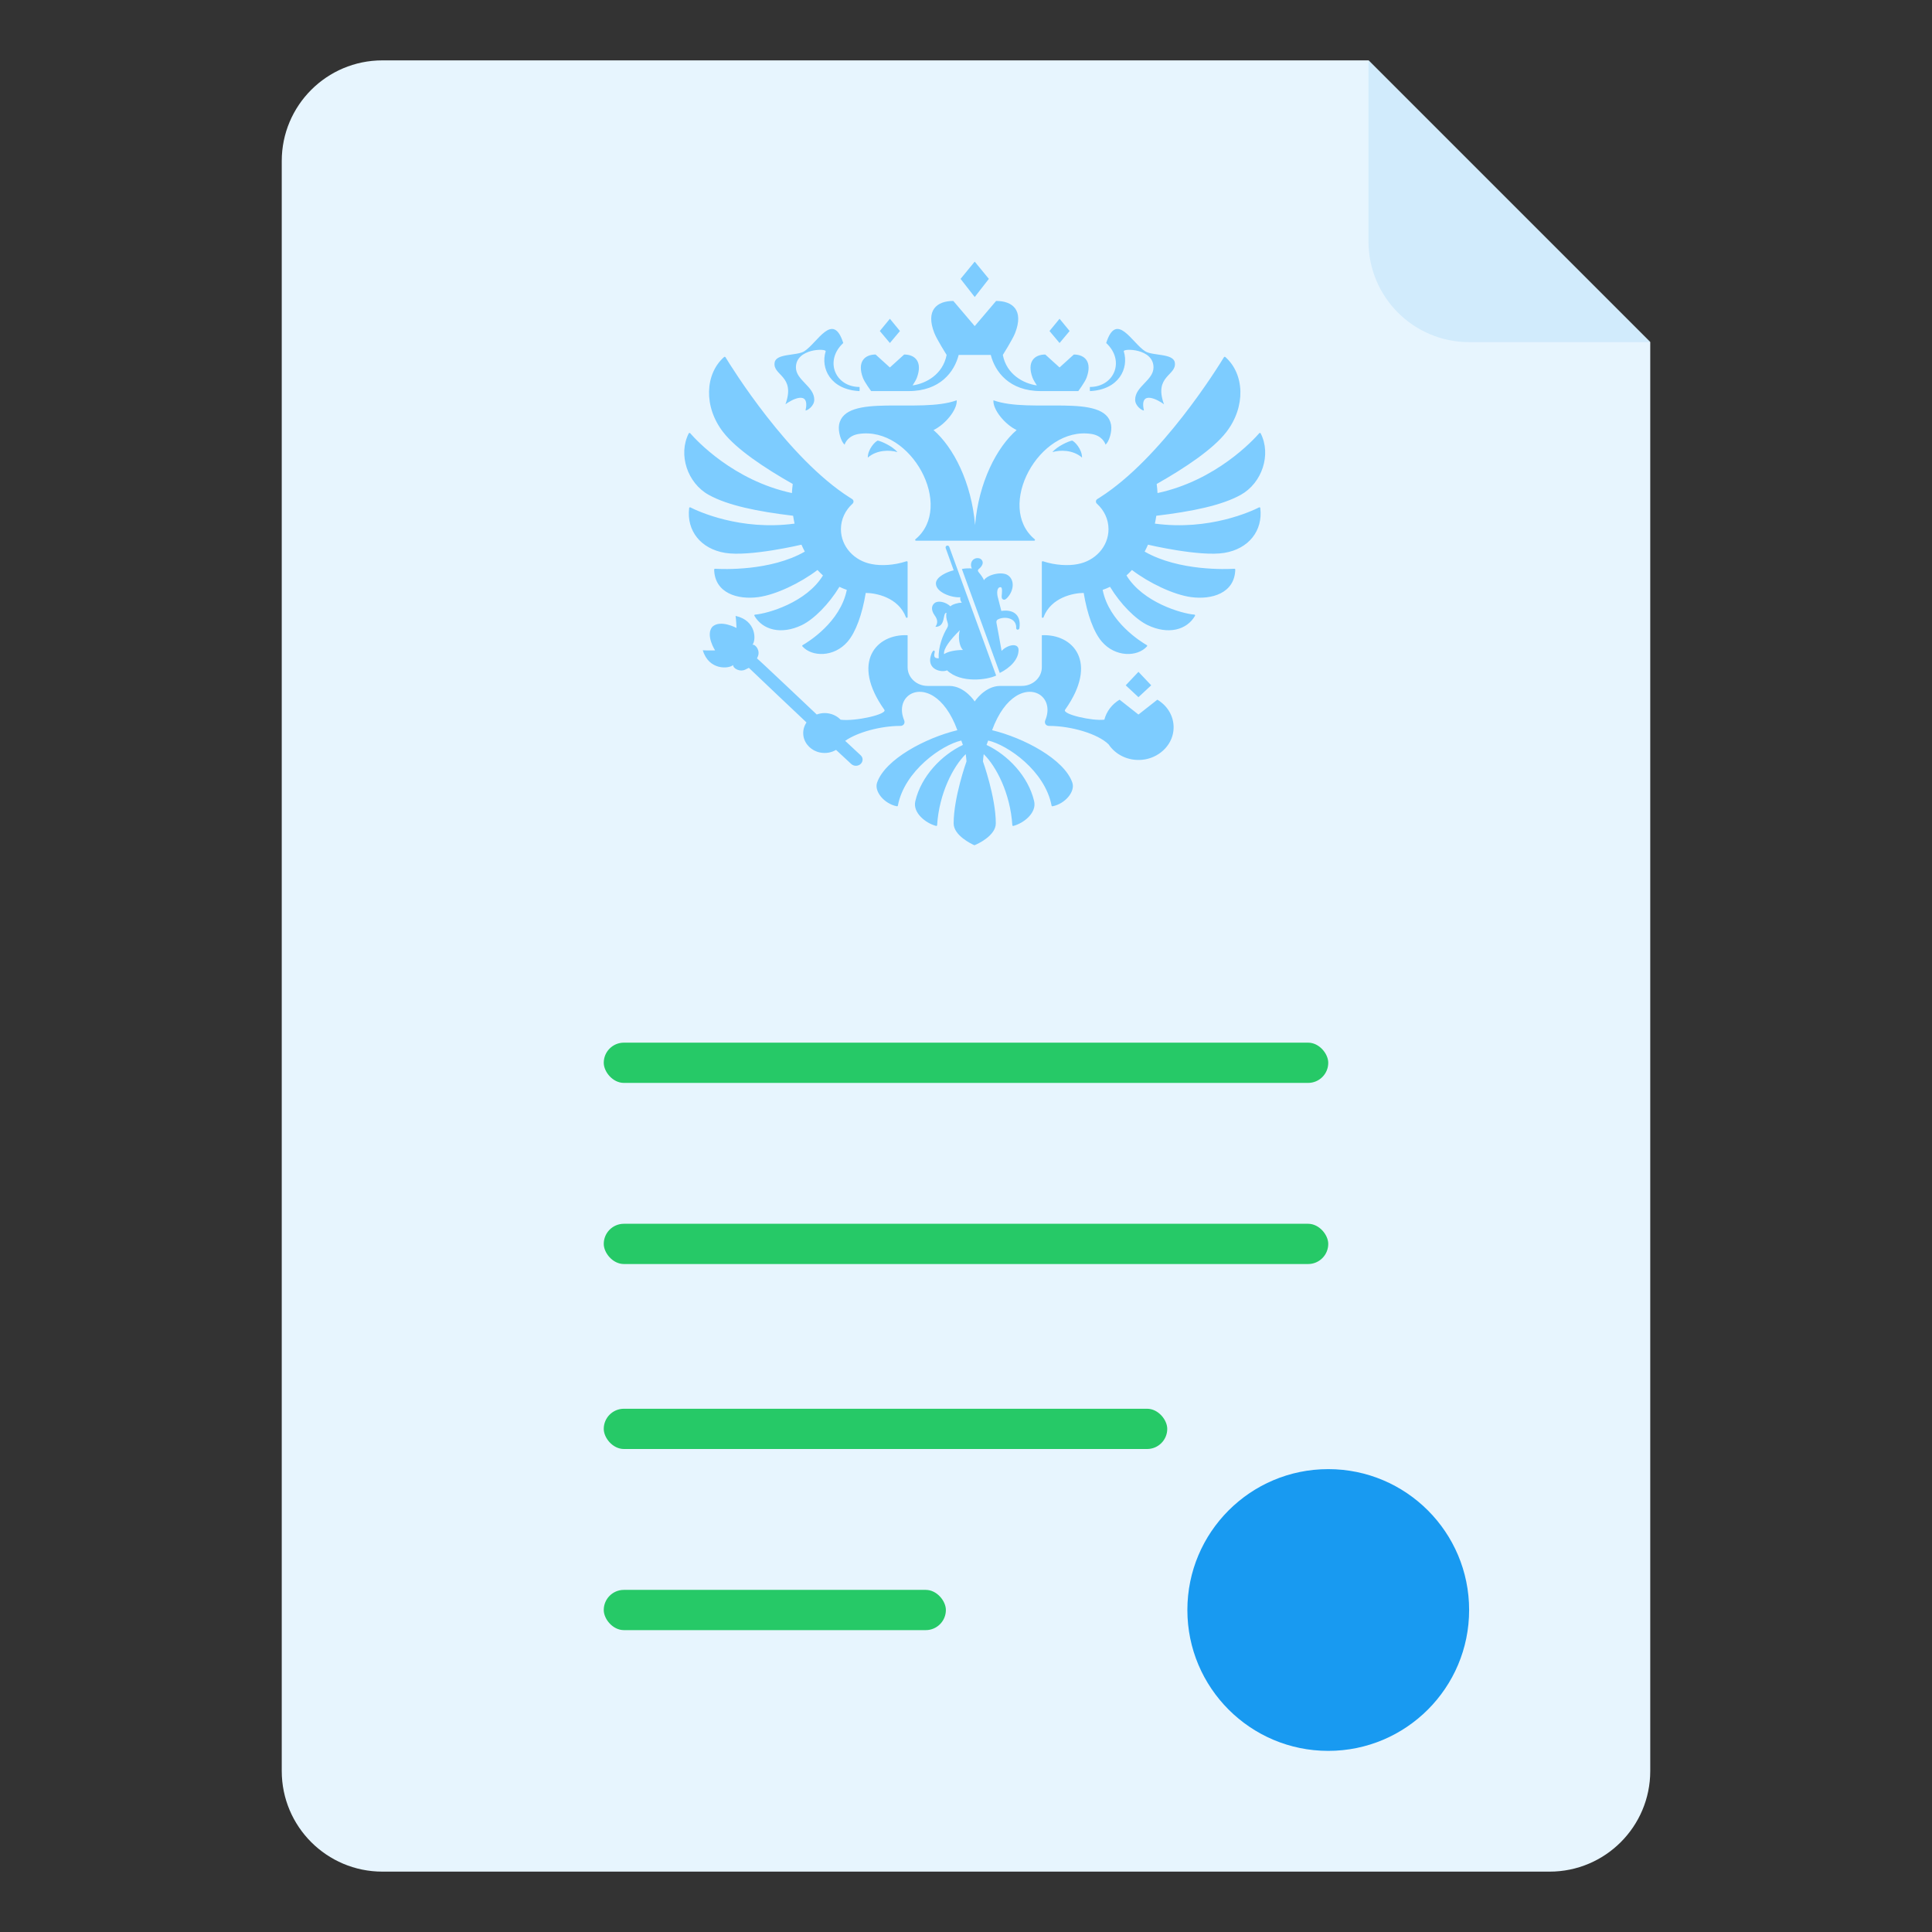 <svg width="96" height="96" viewBox="0 0 96 96" fill="none" xmlns="http://www.w3.org/2000/svg">
<rect x="0" y="0" width="96" height="96" fill="#333333" stroke="none"/>
<path d="M14 8C14 5.239 16.239 3 19 3H68L82 17V88C82 90.761 79.761 93 77 93H19C16.239 93 14 90.761 14 88V8Z" fill="#E7F5FE"/>
<rect x="30" y="51.809" width="36" height="2" rx="1" fill="#26C967"/>
<rect x="30" y="60.809" width="36" height="2" rx="1" fill="#26C967"/>
<rect x="30" y="70" width="28" height="2" rx="1" fill="#26C967"/>
<rect x="30" y="79" width="17" height="2" rx="1" fill="#26C967"/>
<path d="M73 17H82L68 3V12C68 14.761 70.239 17 73 17Z" fill="#D1EBFC"/>
<g clip-path="url(#clip0_323_18631)">
<path fill-rule="evenodd" clip-rule="evenodd" d="M53.766 22.738C53.315 22.343 52.666 22.352 52.294 22.466C52.538 22.167 53.106 21.921 53.273 21.892C53.401 21.939 53.766 22.315 53.766 22.738L53.766 22.738ZM55.207 21.1C54.91 19.512 51.221 20.564 49.363 19.89C49.327 20.353 49.935 21.094 50.516 21.369C49.523 22.231 48.63 23.968 48.451 26.09C48.271 23.968 47.379 22.231 46.386 21.369C46.967 21.094 47.575 20.353 47.539 19.89C45.681 20.564 41.991 19.512 41.694 21.1C41.631 21.436 41.793 21.948 41.968 22.095C41.999 21.989 42.162 21.64 42.676 21.562C45.276 21.169 47.446 25.176 45.487 26.796C45.457 26.82 45.474 26.866 45.514 26.866H51.388C51.428 26.866 51.444 26.82 51.415 26.796C49.456 25.176 51.626 21.169 54.225 21.562C54.74 21.64 54.903 21.989 54.934 22.095C55.109 21.948 55.27 21.436 55.207 21.1V21.1ZM55.84 17.456C55.793 17.306 57.317 17.302 57.317 18.256C57.317 18.896 56.405 19.198 56.405 19.862C56.405 20.171 56.738 20.398 56.84 20.398C56.605 19.332 57.576 19.89 57.838 20.089C57.317 18.657 58.49 18.666 58.375 18.009C58.294 17.55 57.275 17.688 56.906 17.456C56.251 17.044 55.476 15.44 54.966 17.044C55.918 17.927 55.364 19.228 54.156 19.228C54.156 19.228 54.149 19.418 54.16 19.434C55.601 19.363 56.103 18.304 55.84 17.456H55.84ZM39.028 20.089C39.291 19.89 40.261 19.332 40.027 20.398C40.129 20.398 40.461 20.171 40.461 19.862C40.461 19.198 39.549 18.896 39.549 18.256C39.549 17.302 41.074 17.306 41.027 17.456C40.764 18.304 41.266 19.363 42.707 19.434C42.718 19.418 42.711 19.228 42.711 19.228C41.503 19.228 40.95 17.927 41.901 17.044C41.39 15.44 40.616 17.044 39.961 17.456C39.592 17.688 38.572 17.55 38.492 18.009C38.377 18.666 39.549 18.657 39.028 20.089H39.028ZM43.12 22.738C43.572 22.343 44.221 22.352 44.593 22.466C44.35 22.167 43.78 21.921 43.614 21.892C43.486 21.939 43.12 22.315 43.12 22.738L43.12 22.738ZM49.136 13.857L48.433 13L47.73 13.857L48.433 14.759L49.136 13.857H49.136ZM53.149 16.448L52.649 15.839L52.149 16.448L52.649 17.044L53.149 16.448V16.448ZM57.203 34.053L56.569 33.383L55.936 34.053L56.569 34.642L57.203 34.053V34.053ZM44.718 16.448L44.218 15.839L43.718 16.448L44.218 17.044L44.718 16.448H44.718ZM43.286 19.433H45.15C46.718 19.433 47.423 18.471 47.636 17.637H49.231C49.444 18.471 50.149 19.433 51.717 19.433H53.581C53.581 19.433 53.907 18.991 53.989 18.772C54.284 17.984 53.907 17.616 53.358 17.616L52.649 18.259L51.939 17.616C51.39 17.616 51.014 17.984 51.308 18.772C51.346 18.873 51.436 19.021 51.521 19.151C50.859 19.06 50.015 18.607 49.83 17.637C49.83 17.637 50.319 16.861 50.441 16.546C50.882 15.416 50.319 14.954 49.496 14.954L48.433 16.204L47.37 14.954C46.547 14.954 45.984 15.416 46.426 16.546C46.548 16.861 47.037 17.637 47.037 17.637C46.851 18.607 46.007 19.06 45.346 19.151C45.431 19.021 45.521 18.873 45.558 18.772C45.852 17.984 45.477 17.616 44.927 17.616L44.218 18.259L43.508 17.616C42.959 17.616 42.583 17.984 42.877 18.772C42.959 18.991 43.286 19.434 43.286 19.434L43.286 19.433ZM62.561 25.213C62.201 25.395 60.09 26.384 57.385 26.018C57.413 25.889 57.437 25.759 57.456 25.628C59.256 25.413 60.719 25.108 61.652 24.589C62.715 23.998 63.179 22.586 62.643 21.535C62.629 21.509 62.591 21.504 62.571 21.526C62.277 21.864 60.429 23.875 57.517 24.5C57.509 24.349 57.495 24.199 57.475 24.049C58.89 23.247 60.271 22.323 60.928 21.478C61.922 20.2 61.831 18.57 60.885 17.739C60.875 17.731 60.862 17.727 60.849 17.729C60.837 17.731 60.825 17.738 60.818 17.749C60.519 18.242 57.718 22.77 54.643 24.724C54.605 24.748 54.567 24.772 54.529 24.795C54.441 24.848 54.431 24.963 54.507 25.031C54.861 25.352 55.081 25.799 55.081 26.296C55.081 27.159 54.416 27.877 53.536 28.032C53.09 28.119 52.444 28.094 51.825 27.889C51.797 27.88 51.768 27.898 51.768 27.927V30.66C51.768 30.704 51.835 30.715 51.851 30.673C52.227 29.675 53.355 29.463 53.848 29.463C54.026 30.53 54.343 31.413 54.755 31.889C55.425 32.662 56.52 32.651 56.995 32.116C57.003 32.108 57.006 32.096 57.004 32.084C57.002 32.072 56.995 32.062 56.985 32.057C56.706 31.896 55.109 30.916 54.79 29.31C54.916 29.267 55.039 29.217 55.157 29.159C55.672 30.012 56.422 30.771 57.026 31.062C58.04 31.548 58.969 31.311 59.38 30.599C59.395 30.574 59.377 30.543 59.347 30.54C58.719 30.49 56.794 29.938 55.974 28.594C56.068 28.508 56.16 28.418 56.246 28.322C57.103 28.975 58.316 29.552 59.185 29.67C60.201 29.808 61.352 29.484 61.38 28.303C61.381 28.279 61.359 28.26 61.334 28.261C60.973 28.283 58.581 28.387 56.877 27.409C56.937 27.296 56.992 27.182 57.043 27.065C57.043 27.065 59.618 27.674 60.838 27.472C62.05 27.272 62.76 26.368 62.623 25.244C62.62 25.216 62.587 25.199 62.561 25.212L62.561 25.213ZM39.824 27.065C39.875 27.182 39.93 27.296 39.99 27.409C38.286 28.387 35.895 28.283 35.533 28.261C35.507 28.26 35.486 28.28 35.486 28.303C35.515 29.484 36.666 29.808 37.682 29.67C38.55 29.553 39.763 28.975 40.621 28.322C40.707 28.418 40.798 28.508 40.892 28.594C40.072 29.938 38.147 30.49 37.52 30.54C37.489 30.543 37.471 30.574 37.486 30.599C37.898 31.311 38.826 31.548 39.841 31.062C40.444 30.771 41.194 30.012 41.71 29.159C41.828 29.217 41.951 29.267 42.077 29.31C41.757 30.916 40.161 31.896 39.882 32.057C39.872 32.062 39.864 32.072 39.862 32.084C39.86 32.096 39.864 32.108 39.871 32.117C40.346 32.651 41.442 32.662 42.112 31.889C42.524 31.413 42.841 30.53 43.018 29.463C43.512 29.463 44.639 29.675 45.016 30.673C45.032 30.715 45.099 30.704 45.099 30.66V27.927C45.099 27.899 45.07 27.88 45.042 27.889C44.422 28.094 43.777 28.119 43.331 28.032C42.451 27.877 41.785 27.159 41.785 26.296C41.785 25.799 42.006 25.352 42.36 25.03C42.436 24.963 42.425 24.848 42.338 24.795C42.3 24.772 42.261 24.748 42.224 24.724C39.15 22.771 36.35 18.247 36.049 17.75C36.035 17.727 36.001 17.722 35.98 17.74C35.036 18.571 34.944 20.201 35.938 21.478C36.596 22.323 37.977 23.247 39.391 24.049C39.371 24.199 39.357 24.349 39.35 24.5C36.44 23.876 34.593 21.868 34.296 21.527C34.276 21.504 34.237 21.509 34.223 21.535C33.688 22.587 34.153 23.998 35.215 24.589C36.147 25.108 37.61 25.413 39.41 25.628C39.429 25.759 39.453 25.889 39.481 26.018C36.78 26.383 34.669 25.397 34.307 25.213C34.28 25.199 34.247 25.216 34.244 25.245C34.107 26.369 34.817 27.272 36.029 27.472C37.249 27.674 39.824 27.065 39.824 27.065V27.065ZM56.569 35.505L55.631 34.767C55.257 34.99 54.982 35.344 54.875 35.759C54.31 35.838 52.772 35.496 52.922 35.27C54.608 32.898 53.318 31.486 51.768 31.564V33.157C51.768 33.669 51.321 34.083 50.771 34.083H49.701C48.933 34.083 48.433 34.855 48.433 34.855C48.433 34.855 47.933 34.083 47.166 34.083H46.095C45.545 34.083 45.099 33.669 45.099 33.157V31.564C43.549 31.486 42.258 32.898 43.945 35.27C44.093 35.494 42.512 35.853 41.77 35.762C41.575 35.56 41.292 35.432 40.977 35.432C40.843 35.432 40.71 35.456 40.584 35.503C40.584 35.503 37.669 32.743 37.615 32.716L37.639 32.66C37.805 32.349 37.551 32.011 37.391 32.035C37.577 31.811 37.586 30.831 36.551 30.604C36.581 30.801 36.596 31.203 36.596 31.203C36.596 31.203 35.797 30.771 35.396 31.144C35.043 31.561 35.533 32.318 35.533 32.318C35.533 32.318 35.124 32.328 34.922 32.311C35.219 33.313 36.213 33.242 36.428 33.045C36.414 33.204 36.773 33.431 37.078 33.249L37.211 33.184C37.235 33.216 40.074 35.898 40.074 35.898C39.944 36.092 39.882 36.329 39.924 36.583C39.992 36.978 40.321 37.306 40.742 37.391C41.04 37.451 41.319 37.393 41.543 37.262L42.295 37.96C42.362 38.02 42.452 38.058 42.553 38.051C42.737 38.039 42.875 37.889 42.861 37.719C42.855 37.642 42.815 37.575 42.761 37.525C42.749 37.512 41.996 36.812 41.996 36.812C42.617 36.377 43.775 36.07 44.736 36.07C44.905 36.07 44.985 35.927 44.926 35.786C44.491 34.739 45.427 33.981 46.396 34.598C46.818 34.867 47.247 35.398 47.571 36.283C45.982 36.668 43.986 37.728 43.583 38.885C43.427 39.331 43.941 39.941 44.564 40.063C44.575 40.066 44.587 40.063 44.596 40.057C44.606 40.051 44.612 40.042 44.615 40.031C44.941 38.303 46.798 37.016 47.765 36.797C47.813 36.927 47.797 36.885 47.846 37.015C46.793 37.513 45.772 38.563 45.481 39.811C45.347 40.383 45.984 40.898 46.511 41.039C46.537 41.046 46.563 41.028 46.565 41.002C46.665 39.424 47.362 38.083 47.986 37.473C48.004 37.592 48.016 37.712 48.025 37.832C48.025 37.832 47.386 39.614 47.386 40.914C47.386 41.519 48.284 41.941 48.417 42C48.583 41.941 49.481 41.519 49.481 40.914C49.481 39.614 48.842 37.832 48.842 37.832C48.851 37.712 48.864 37.592 48.881 37.473C49.505 38.083 50.202 39.423 50.302 41.002C50.303 41.028 50.33 41.046 50.356 41.039C50.883 40.898 51.52 40.383 51.386 39.811C51.094 38.563 50.074 37.513 49.021 37.015C49.069 36.885 49.053 36.928 49.102 36.797C50.069 37.016 51.926 38.303 52.252 40.03C52.254 40.041 52.261 40.051 52.27 40.057C52.28 40.063 52.291 40.066 52.303 40.063C52.926 39.941 53.44 39.331 53.283 38.885C52.881 37.728 50.885 36.668 49.296 36.283C49.62 35.398 50.049 34.868 50.471 34.598C51.439 33.981 52.376 34.739 51.94 35.787C51.882 35.927 51.961 36.07 52.13 36.07C53.218 36.07 54.557 36.462 55.087 36.989C55.426 37.497 56.052 37.822 56.758 37.753C57.561 37.674 58.215 37.071 58.305 36.326C58.384 35.673 58.047 35.087 57.508 34.767L56.569 35.505L56.569 35.505ZM49.654 30.748C49.989 30.624 50.513 30.724 50.495 31.207C50.49 31.316 50.644 31.316 50.655 31.205C50.755 30.482 50.267 30.274 49.756 30.358C49.692 30.11 49.64 29.893 49.581 29.677C49.534 29.503 49.517 29.176 49.718 29.176C49.827 29.176 49.783 29.481 49.773 29.612C49.764 29.727 49.805 29.796 49.899 29.799C49.957 29.802 50.03 29.728 50.073 29.678C50.365 29.348 50.433 28.836 50.091 28.589C49.804 28.381 49.086 28.536 48.889 28.831C48.859 28.72 48.717 28.536 48.648 28.456C48.582 28.378 48.565 28.325 48.657 28.256C48.7 28.223 48.831 28.093 48.831 27.958C48.831 27.879 48.769 27.732 48.573 27.732C48.419 27.732 48.247 27.839 48.247 28.078C48.247 28.131 48.26 28.187 48.294 28.248C48.197 28.232 47.932 28.239 47.795 28.273L49.678 33.439C50.217 33.173 50.612 32.752 50.612 32.3C50.612 31.914 50.044 32.042 49.769 32.343C49.68 31.854 49.602 31.403 49.515 30.954C49.492 30.83 49.555 30.785 49.654 30.748L49.654 30.748ZM46.992 27.238L47.388 28.337C47.049 28.418 46.505 28.665 46.505 28.992C46.505 29.427 47.275 29.711 47.72 29.677C47.698 29.776 47.724 29.864 47.793 29.945C47.631 29.945 47.326 30.021 47.226 30.128C46.99 29.908 46.62 29.828 46.445 29.962C46.268 30.097 46.263 30.326 46.447 30.584C46.576 30.763 46.624 30.94 46.48 31.147C47.016 31.147 46.819 30.449 47.029 30.449C47.002 30.584 47.018 30.741 47.079 30.915C47.12 31.03 47.12 31.112 47.051 31.223C46.877 31.5 46.608 32.136 46.645 32.711C46.468 32.71 46.379 32.667 46.441 32.426C46.464 32.337 46.409 32.273 46.336 32.383C46.255 32.505 46.216 32.713 46.216 32.802C46.216 33.314 46.826 33.417 47.059 33.309C47.732 33.96 49.055 33.786 49.498 33.568L47.169 27.176C47.121 27.055 46.95 27.113 46.992 27.238L46.992 27.238ZM46.911 32.504C46.863 32.24 47.229 31.77 47.695 31.316C47.596 31.612 47.658 32.122 47.852 32.297C47.514 32.297 47.113 32.361 46.911 32.504H46.911Z" fill="#7DCCFF"/>
</g>
<circle cx="66" cy="80" r="7" fill="#189AF1"/>
<defs>
<clipPath id="clip0_323_18631">
<rect width="29" height="29" fill="white" transform="translate(34 13)"/>
</clipPath>
</defs>
</svg>
